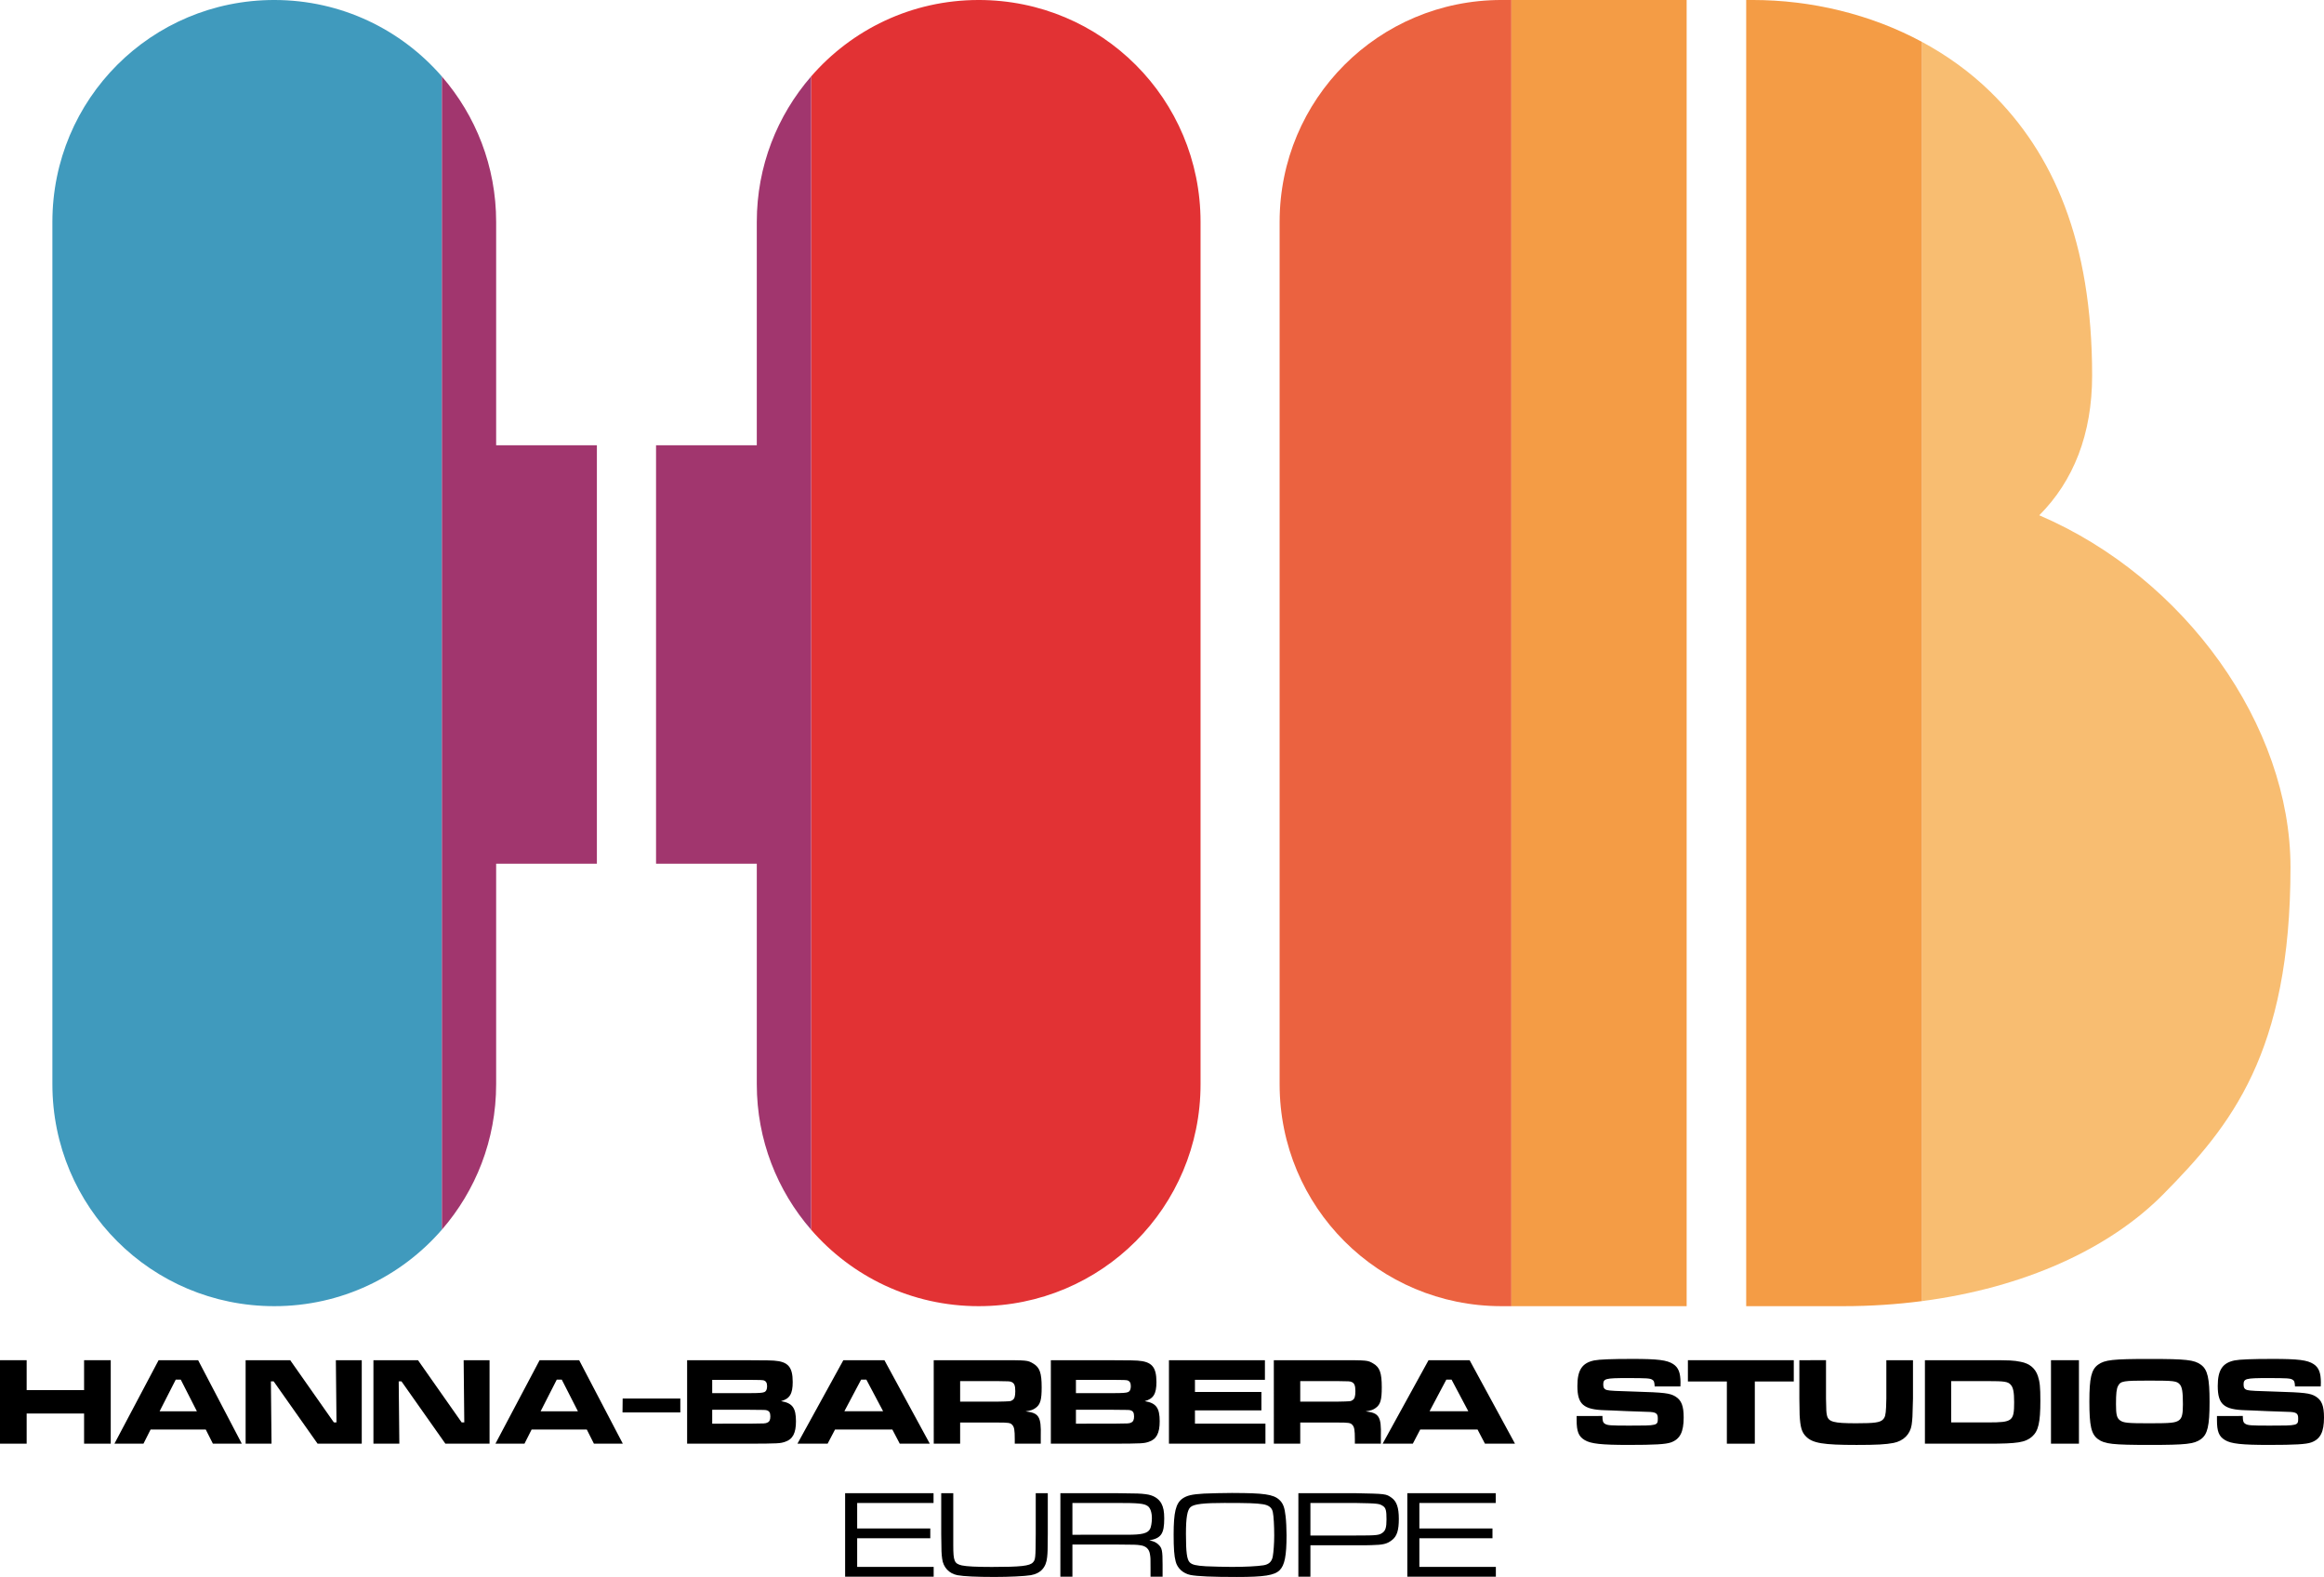 <?xml version="1.0" encoding="UTF-8" standalone="no"?>
<svg version="1.1" x="0px" y="0px" width="1000" height="678.371" viewBox="0 0 1000 678.371" enable-background="new 0 0 91.026 30.223" xml:space="preserve" id="svg2" inkscape:version="1.1.1 (3bf5ae0d25, 2021-09-20)" sodipodi:docname="HBStudiosEurope.svg" xmlns:inkscape="http://www.inkscape.org/namespaces/inkscape" xmlns:sodipodi="http://sodipodi.sourceforge.net/DTD/sodipodi-0.dtd" xmlns="http://www.w3.org/2000/svg" xmlns:svg="http://www.w3.org/2000/svg" xmlns:rdf="http://www.w3.org/1999/02/22-rdf-syntax-ns#" xmlns:cc="http://creativecommons.org/ns#" xmlns:dc="http://purl.org/dc/elements/1.1/"><defs id="defs32">
	

		
		
	
			
		
				
				
				
				
				
				
				
			
			
		</defs><sodipodi:namedview pagecolor="#ffffff" bordercolor="#666666" borderopacity="1" objecttolerance="10" gridtolerance="10" guidetolerance="10" inkscape:pageopacity="0" inkscape:pageshadow="2" inkscape:window-width="1366" inkscape:window-height="705" id="namedview30" showgrid="false" inkscape:zoom="0.5" inkscape:cx="561" inkscape:cy="357" inkscape:window-x="-8" inkscape:window-y="-8" inkscape:window-maximized="1" inkscape:current-layer="g870" inkscape:document-rotation="0" inkscape:pagecheckerboard="0"/>

<g id="g870" transform="translate(-67.94,191.725)"><g id="g32384"><g id="g1006" transform="matrix(8.003,0,0,8.003,-76.881,-1315.91)" style="display:inline;fill:#000000"><path inkscape:connector-curvature="0" d="m 18.096,213.585 v 4.487 h 1.433 v -1.621 h 3.088 v 1.621 h 1.433 v -4.487 h -1.433 v 1.608 h -3.088 v -1.608 z" style="font-style:normal;font-variant:normal;font-weight:bold;font-stretch:normal;font-size:medium;line-height:1.25;font-family:'Microgramma D Extended';-inkscape-font-specification:'Microgramma D Extended Bold';letter-spacing:0px;word-spacing:0px;fill:#000000;fill-opacity:1;stroke:none;stroke-width:0.148" id="path345-1"/><path inkscape:connector-curvature="0" d="m 29.543,218.073 h 1.554 l -2.348,-4.487 h -2.126 l -2.375,4.487 h 1.561 l 0.383,-0.76 h 2.967 z m -0.861,-1.742 h -2.005 l 0.868,-1.702 h 0.269 z" style="font-style:normal;font-variant:normal;font-weight:bold;font-stretch:normal;font-size:medium;line-height:1.25;font-family:'Microgramma D Extended';-inkscape-font-specification:'Microgramma D Extended Bold';letter-spacing:0px;word-spacing:0px;fill:#000000;fill-opacity:1;stroke:none;stroke-width:0.148" id="path347-6"/><path inkscape:connector-curvature="0" d="m 31.302,213.585 v 4.487 h 1.393 l -0.034,-3.35 h 0.148 l 2.362,3.35 h 2.375 v -4.487 h -1.392 l 0.034,3.344 h -0.141 l -2.348,-3.344 z" style="font-style:normal;font-variant:normal;font-weight:bold;font-stretch:normal;font-size:medium;line-height:1.25;font-family:'Microgramma D Extended';-inkscape-font-specification:'Microgramma D Extended Bold';letter-spacing:0px;word-spacing:0px;fill:#000000;fill-opacity:1;stroke:none;stroke-width:0.148" id="path349-3"/><path inkscape:connector-curvature="0" d="m 38.174,213.585 v 4.487 h 1.393 l -0.034,-3.35 h 0.148 l 2.361,3.35 h 2.375 v -4.487 H 43.025 l 0.034,3.344 h -0.141 l -2.348,-3.344 z" style="font-style:normal;font-variant:normal;font-weight:bold;font-stretch:normal;font-size:medium;line-height:1.25;font-family:'Microgramma D Extended';-inkscape-font-specification:'Microgramma D Extended Bold';letter-spacing:0px;word-spacing:0px;fill:#000000;fill-opacity:1;stroke:none;stroke-width:0.148" id="path351-4"/><path inkscape:connector-curvature="0" d="m 50.029,218.073 h 1.554 L 49.235,213.585 h -2.126 l -2.375,4.487 h 1.561 l 0.384,-0.76 h 2.967 z m -0.861,-1.742 h -2.005 l 0.868,-1.702 h 0.269 z" style="font-style:normal;font-variant:normal;font-weight:bold;font-stretch:normal;font-size:medium;line-height:1.25;font-family:'Microgramma D Extended';-inkscape-font-specification:'Microgramma D Extended Bold';letter-spacing:0px;word-spacing:0px;fill:#000000;fill-opacity:1;stroke:none;stroke-width:0.148" id="path353-3"/><path d="m 51.574,215.645 -0.008,0.747 h 3.108 v -0.747 z" style="font-style:normal;font-variant:normal;font-weight:bold;font-stretch:normal;font-size:medium;line-height:1.25;font-family:'Microgramma D Extended';-inkscape-font-specification:'Microgramma D Extended Bold';letter-spacing:0px;word-spacing:0px;fill:#000000;fill-opacity:1;stroke:none;stroke-width:0.141" id="path355-0" inkscape:connector-curvature="0"/><path inkscape:connector-curvature="0" d="m 55.04,218.073 h 3.356 c 1.566,-0.007 1.643,-0.013 1.909,-0.101 0.413,-0.135 0.587,-0.464 0.587,-1.103 0,-0.72 -0.189,-0.982 -0.804,-1.083 0.468,-0.128 0.629,-0.39 0.629,-1.029 0,-0.814 -0.252,-1.097 -1.014,-1.15 -0.21,-0.013 -0.21,-0.013 -1.315,-0.02 H 55.04 Z m 1.349,-2.718 v -0.713 h 2 c 0.643,0.007 0.664,0.007 0.741,0.02 0.147,0.034 0.21,0.135 0.21,0.323 0,0.161 -0.049,0.276 -0.154,0.316 -0.091,0.04 -0.294,0.054 -0.797,0.054 z m 0,1.642 v -0.747 h 2.007 c 0.825,0.007 0.825,0.007 0.895,0.02 0.161,0.034 0.224,0.128 0.224,0.336 0,0.188 -0.049,0.289 -0.168,0.336 -0.105,0.047 -0.105,0.047 -0.951,0.054 z" style="font-style:normal;font-variant:normal;font-weight:bold;font-stretch:normal;font-size:medium;line-height:1.25;font-family:'Microgramma D Extended';-inkscape-font-specification:'Microgramma D Extended Bold';letter-spacing:0px;word-spacing:0px;fill:#000000;fill-opacity:1;stroke:none;stroke-width:0.151" id="path330-4"/><path inkscape:connector-curvature="0" d="m 66.473,218.073 h 1.615 l -2.44,-4.487 h -2.209 l -2.468,4.487 h 1.622 l 0.399,-0.76 h 3.083 z m -0.895,-1.743 h -2.084 l 0.902,-1.702 h 0.28 z" style="font-style:normal;font-variant:normal;font-weight:bold;font-stretch:normal;font-size:medium;line-height:1.25;font-family:'Microgramma D Extended';-inkscape-font-specification:'Microgramma D Extended Bold';letter-spacing:0px;word-spacing:0px;fill:#000000;fill-opacity:1;stroke:none;stroke-width:0.151" id="path332-1"/><path inkscape:connector-curvature="0" d="m 68.3,218.073 h 1.419 v -1.137 h 2.007 c 0.587,0 0.692,0.013 0.79,0.121 0.112,0.114 0.14,0.276 0.14,0.78 v 0.235 h 1.398 v -0.417 c 0.028,-1.036 -0.098,-1.238 -0.818,-1.319 0.28,-0.04 0.413,-0.087 0.545,-0.188 0.252,-0.182 0.322,-0.437 0.322,-1.103 0,-0.78 -0.105,-1.076 -0.462,-1.285 -0.301,-0.175 -0.301,-0.175 -1.909,-0.175 h -3.433 z m 1.419,-2.261 v -1.103 h 2 c 0.643,0.007 0.664,0.007 0.762,0.047 0.147,0.061 0.203,0.188 0.203,0.491 0,0.283 -0.042,0.417 -0.154,0.484 -0.098,0.067 -0.098,0.067 -0.811,0.081 z" style="font-style:normal;font-variant:normal;font-weight:bold;font-stretch:normal;font-size:medium;line-height:1.25;font-family:'Microgramma D Extended';-inkscape-font-specification:'Microgramma D Extended Bold';letter-spacing:0px;word-spacing:0px;fill:#000000;fill-opacity:1;stroke:none;stroke-width:0.151" id="path334-6"/><path inkscape:connector-curvature="0" d="m 74.596,218.073 h 3.356 c 1.566,-0.007 1.643,-0.013 1.909,-0.101 0.413,-0.135 0.587,-0.464 0.587,-1.103 0,-0.72 -0.189,-0.982 -0.804,-1.083 0.468,-0.128 0.629,-0.39 0.629,-1.029 0,-0.814 -0.252,-1.097 -1.014,-1.15 -0.21,-0.013 -0.21,-0.013 -1.314,-0.02 h -3.349 z m 1.349,-2.718 v -0.713 h 2 c 0.643,0.007 0.664,0.007 0.741,0.02 0.147,0.034 0.21,0.135 0.21,0.323 0,0.161 -0.049,0.276 -0.154,0.316 -0.091,0.04 -0.294,0.054 -0.797,0.054 z m 0,1.642 v -0.747 h 2.007 c 0.825,0.007 0.825,0.007 0.895,0.02 0.161,0.034 0.224,0.128 0.224,0.336 0,0.188 -0.049,0.289 -0.168,0.336 -0.105,0.047 -0.105,0.047 -0.951,0.054 z" style="font-style:normal;font-variant:normal;font-weight:bold;font-stretch:normal;font-size:medium;line-height:1.25;font-family:'Microgramma D Extended';-inkscape-font-specification:'Microgramma D Extended Bold';letter-spacing:0px;word-spacing:0px;fill:#000000;fill-opacity:1;stroke:none;stroke-width:0.151" id="path336-5"/><path inkscape:connector-curvature="0" d="m 80.946,213.585 v 4.487 h 5.188 v -1.076 h -3.79 v -0.713 h 3.573 v -0.989 h -3.573 v -0.653 h 3.762 v -1.056 z" style="font-style:normal;font-variant:normal;font-weight:bold;font-stretch:normal;font-size:medium;line-height:1.25;font-family:'Microgramma D Extended';-inkscape-font-specification:'Microgramma D Extended Bold';letter-spacing:0px;word-spacing:0px;fill:#000000;fill-opacity:1;stroke:none;stroke-width:0.151" id="path338-8"/><path inkscape:connector-curvature="0" d="m 86.586,218.073 h 1.419 v -1.137 h 2.007 c 0.587,0 0.692,0.013 0.79,0.121 0.112,0.114 0.14,0.276 0.14,0.78 v 0.235 h 1.398 v -0.417 c 0.028,-1.036 -0.098,-1.238 -0.818,-1.319 0.28,-0.04 0.413,-0.087 0.545,-0.188 0.252,-0.182 0.322,-0.437 0.322,-1.103 0,-0.78 -0.105,-1.076 -0.462,-1.285 -0.301,-0.175 -0.301,-0.175 -1.909,-0.175 h -3.433 z m 1.419,-2.261 v -1.103 h 2 c 0.643,0.007 0.664,0.007 0.762,0.047 0.147,0.061 0.203,0.188 0.203,0.491 0,0.283 -0.042,0.417 -0.154,0.484 -0.098,0.067 -0.098,0.067 -0.811,0.081 z" style="font-style:normal;font-variant:normal;font-weight:bold;font-stretch:normal;font-size:medium;line-height:1.25;font-family:'Microgramma D Extended';-inkscape-font-specification:'Microgramma D Extended Bold';letter-spacing:0px;word-spacing:0px;fill:#000000;fill-opacity:1;stroke:none;stroke-width:0.151" id="path340-0"/><path inkscape:connector-curvature="0" d="m 97.937,218.073 h 1.615 l -2.44,-4.487 h -2.209 l -2.468,4.487 h 1.622 l 0.398,-0.76 h 3.084 z m -0.895,-1.743 h -2.084 l 0.902,-1.702 h 0.28 z" style="font-style:normal;font-variant:normal;font-weight:bold;font-stretch:normal;font-size:medium;line-height:1.25;font-family:'Microgramma D Extended';-inkscape-font-specification:'Microgramma D Extended Bold';letter-spacing:0px;word-spacing:0px;fill:#000000;fill-opacity:1;stroke:none;stroke-width:0.151" id="path342-3"/><path inkscape:connector-curvature="0" d="m 102.866,216.586 v 0.215 c 0,0.619 0.106,0.881 0.43,1.076 0.332,0.202 0.903,0.262 2.363,0.262 1.404,0 1.996,-0.034 2.278,-0.135 0.487,-0.175 0.684,-0.558 0.684,-1.339 0,-0.626 -0.12,-0.928 -0.444,-1.13 -0.303,-0.182 -0.607,-0.215 -2.159,-0.262 -0.995,-0.027 -1.383,-0.047 -1.509,-0.081 -0.148,-0.034 -0.212,-0.121 -0.212,-0.289 0,-0.33 0.099,-0.357 1.312,-0.357 1.016,0 1.192,0.013 1.312,0.081 0.106,0.061 0.127,0.121 0.141,0.37 h 1.383 c 0.006,-0.087 0.006,-0.182 0.006,-0.209 0,-0.531 -0.113,-0.814 -0.395,-0.996 -0.331,-0.215 -0.825,-0.276 -2.194,-0.276 -1.129,0 -1.777,0.027 -2.053,0.081 -0.649,0.135 -0.903,0.518 -0.903,1.372 0,0.989 0.324,1.272 1.488,1.305 l 0.381,0.013 0.762,0.034 1.129,0.04 c 0.458,0.007 0.564,0.074 0.564,0.343 0,0.397 0,0.397 -1.538,0.397 -1.009,0 -1.164,-0.013 -1.298,-0.094 -0.113,-0.067 -0.141,-0.155 -0.141,-0.424 z" style="font-style:normal;font-variant:normal;font-weight:bold;font-stretch:normal;font-size:medium;line-height:1.25;font-family:'Microgramma D Extended';-inkscape-font-specification:'Microgramma D Extended Bold';letter-spacing:0px;word-spacing:0px;fill:#000000;fill-opacity:1;stroke:none;stroke-width:0.152" id="path315-2"/><path inkscape:connector-curvature="0" d="m 108.848,213.585 v 1.144 h 2.095 v 3.344 h 1.503 v -3.344 h 2.095 v -1.144 z" style="font-style:normal;font-variant:normal;font-weight:bold;font-stretch:normal;font-size:medium;line-height:1.25;font-family:'Microgramma D Extended';-inkscape-font-specification:'Microgramma D Extended Bold';letter-spacing:0px;word-spacing:0px;fill:#000000;fill-opacity:1;stroke:none;stroke-width:0.152" id="path317-1"/><path inkscape:connector-curvature="0" d="m 114.841,213.585 v 2.065 c 0.008,0.727 0.008,0.727 0.014,0.875 0.035,0.659 0.113,0.935 0.346,1.164 0.353,0.357 0.917,0.451 2.716,0.451 1.093,0 1.566,-0.027 1.989,-0.108 0.536,-0.108 0.896,-0.464 0.973,-0.976 0.042,-0.316 0.049,-0.39 0.071,-1.406 v -2.065 h -1.432 v 2.065 c 0,0.094 -0.008,0.309 -0.014,0.464 -0.021,0.424 -0.056,0.545 -0.169,0.659 -0.155,0.161 -0.451,0.202 -1.439,0.202 -1.22,0 -1.495,-0.074 -1.573,-0.431 -0.035,-0.182 -0.035,-0.188 -0.049,-0.895 v -2.065 z" style="font-style:normal;font-variant:normal;font-weight:bold;font-stretch:normal;font-size:medium;line-height:1.25;font-family:'Microgramma D Extended';-inkscape-font-specification:'Microgramma D Extended Bold';letter-spacing:0px;word-spacing:0px;fill:#000000;fill-opacity:1;stroke:none;stroke-width:0.152" id="path319-0"/><path inkscape:connector-curvature="0" d="m 121.592,218.073 h 3.393 c 1.587,0 2.003,-0.067 2.363,-0.377 0.346,-0.303 0.451,-0.76 0.451,-1.931 0,-0.733 -0.028,-1.016 -0.134,-1.332 -0.141,-0.417 -0.452,-0.673 -0.917,-0.76 -0.402,-0.081 -0.564,-0.087 -1.763,-0.087 h -3.393 z m 1.411,-1.144 v -2.22 h 1.982 c 0.875,0 1.065,0.027 1.213,0.188 0.141,0.148 0.191,0.397 0.191,0.949 0,1.016 -0.092,1.083 -1.39,1.083 z" style="font-style:normal;font-variant:normal;font-weight:bold;font-stretch:normal;font-size:medium;line-height:1.25;font-family:'Microgramma D Extended';-inkscape-font-specification:'Microgramma D Extended Bold';letter-spacing:0px;word-spacing:0px;fill:#000000;fill-opacity:1;stroke:none;stroke-width:0.152" id="path321-5"/><path inkscape:connector-curvature="0" d="m 128.37,213.585 v 4.487 h 1.503 v -4.487 z" style="font-style:normal;font-variant:normal;font-weight:bold;font-stretch:normal;font-size:medium;line-height:1.25;font-family:'Microgramma D Extended';-inkscape-font-specification:'Microgramma D Extended Bold';letter-spacing:0px;word-spacing:0px;fill:#000000;fill-opacity:1;stroke:none;stroke-width:0.152" id="path323-0"/><path inkscape:connector-curvature="0" d="m 133.665,213.518 c -1.968,0 -2.405,0.047 -2.765,0.309 -0.36,0.262 -0.466,0.72 -0.466,1.971 0,1.319 0.099,1.763 0.466,2.032 0.36,0.262 0.797,0.309 2.779,0.309 1.947,0 2.391,-0.047 2.751,-0.309 0.36,-0.262 0.466,-0.713 0.466,-2.005 0,-1.285 -0.106,-1.736 -0.466,-1.998 -0.36,-0.262 -0.797,-0.309 -2.765,-0.309 z m 0,1.164 c 1.312,0 1.467,0.02 1.629,0.202 0.127,0.148 0.169,0.404 0.169,1.07 0,0.545 -0.049,0.74 -0.212,0.861 -0.191,0.135 -0.423,0.161 -1.573,0.161 -1.185,0 -1.411,-0.02 -1.601,-0.161 -0.169,-0.128 -0.212,-0.309 -0.212,-0.868 0,-0.572 0.028,-0.828 0.113,-0.982 0.141,-0.262 0.275,-0.283 1.686,-0.283 z" style="font-style:normal;font-variant:normal;font-weight:bold;font-stretch:normal;font-size:medium;line-height:1.25;font-family:'Microgramma D Extended';-inkscape-font-specification:'Microgramma D Extended Bold';letter-spacing:0px;word-spacing:0px;fill:#000000;fill-opacity:1;stroke:none;stroke-width:0.152" id="path325-5"/><path inkscape:connector-curvature="0" d="m 137.294,216.586 v 0.215 c 0,0.619 0.106,0.881 0.43,1.076 0.332,0.202 0.903,0.262 2.363,0.262 1.404,0 1.996,-0.034 2.278,-0.135 0.487,-0.175 0.684,-0.558 0.684,-1.339 0,-0.626 -0.12,-0.928 -0.444,-1.13 -0.303,-0.182 -0.607,-0.215 -2.159,-0.262 -0.995,-0.027 -1.382,-0.047 -1.509,-0.081 -0.148,-0.034 -0.212,-0.121 -0.212,-0.289 0,-0.33 0.099,-0.357 1.312,-0.357 1.016,0 1.192,0.013 1.312,0.081 0.106,0.061 0.127,0.121 0.141,0.37 h 1.383 c 0.008,-0.087 0.008,-0.182 0.008,-0.209 0,-0.531 -0.113,-0.814 -0.395,-0.996 -0.331,-0.215 -0.825,-0.276 -2.194,-0.276 -1.129,0 -1.777,0.027 -2.053,0.081 -0.649,0.135 -0.903,0.518 -0.903,1.372 0,0.989 0.324,1.272 1.488,1.305 l 0.381,0.013 0.762,0.034 1.129,0.04 c 0.458,0.007 0.564,0.074 0.564,0.343 0,0.397 0,0.397 -1.538,0.397 -1.009,0 -1.164,-0.013 -1.298,-0.094 -0.113,-0.067 -0.141,-0.155 -0.141,-0.424 z" style="font-style:normal;font-variant:normal;font-weight:bold;font-stretch:normal;font-size:medium;line-height:1.25;font-family:'Microgramma D Extended';-inkscape-font-specification:'Microgramma D Extended Bold';letter-spacing:0px;word-spacing:0px;fill:#000000;fill-opacity:1;stroke:none;stroke-width:0.152" id="path327-9"/><path inkscape:connector-curvature="0" d="m 63.535,225.222 h 4.761 v -0.525 h -4.113 v -1.541 h 3.931 v -0.525 h -3.931 v -1.372 h 4.106 v -0.525 h -4.754 z" style="font-style:normal;font-variant:normal;font-weight:500;font-stretch:normal;font-size:35.301px;line-height:1.25;font-family:'Microgramma D Extended';-inkscape-font-specification:'Microgramma D Extended Medium';letter-spacing:0px;word-spacing:0px;fill:#000000;fill-opacity:1;stroke:none;stroke-width:0.154" id="path302-8"/><path inkscape:connector-curvature="0" d="m 68.702,220.735 v 2.207 c 0.007,0.962 0.015,1.043 0.051,1.319 0.058,0.457 0.371,0.794 0.823,0.881 0.335,0.061 0.99,0.094 1.995,0.094 0.793,0 1.616,-0.04 1.944,-0.094 0.531,-0.094 0.83,-0.417 0.881,-0.962 0.029,-0.276 0.029,-0.309 0.036,-1.238 v -2.207 h -0.648 v 2.207 c -0.007,1.292 -0.015,1.366 -0.153,1.514 -0.175,0.188 -0.648,0.242 -2.206,0.242 -0.823,0 -1.361,-0.027 -1.609,-0.081 -0.408,-0.094 -0.466,-0.229 -0.466,-1.083 v -0.592 -2.207 z" style="font-style:normal;font-variant:normal;font-weight:500;font-stretch:normal;font-size:35.301px;line-height:1.25;font-family:'Microgramma D Extended';-inkscape-font-specification:'Microgramma D Extended Medium';letter-spacing:0px;word-spacing:0px;fill:#000000;fill-opacity:1;stroke:none;stroke-width:0.154" id="path304-3"/><path inkscape:connector-curvature="0" d="m 75.108,225.222 h 0.648 v -1.729 h 2.38 c 1.048,0.007 1.048,0.007 1.274,0.04 0.306,0.04 0.48,0.209 0.517,0.498 0.029,0.175 0.029,0.182 0.029,0.76 v 0.431 H 80.604 V 224.583 c 0,-0.767 -0.029,-0.902 -0.218,-1.083 -0.124,-0.121 -0.262,-0.188 -0.495,-0.229 0.641,-0.121 0.801,-0.357 0.801,-1.184 0,-0.37 -0.044,-0.592 -0.153,-0.801 -0.153,-0.276 -0.444,-0.451 -0.837,-0.498 -0.335,-0.04 -0.342,-0.04 -1.565,-0.054 h -3.028 z m 0.648,-2.254 v -1.709 h 2.38 c 1.172,0 1.463,0.027 1.66,0.161 0.146,0.094 0.233,0.343 0.233,0.659 0,0.229 -0.044,0.484 -0.102,0.585 -0.131,0.229 -0.43,0.303 -1.208,0.303 h -0.582 z" style="font-style:normal;font-variant:normal;font-weight:500;font-stretch:normal;font-size:35.301px;line-height:1.25;font-family:'Microgramma D Extended';-inkscape-font-specification:'Microgramma D Extended Medium';letter-spacing:0px;word-spacing:0px;fill:#000000;fill-opacity:1;stroke:none;stroke-width:0.154" id="path306-5"/><path inkscape:connector-curvature="0" d="m 84.379,220.721 c -0.422,0 -1.259,0.02 -1.551,0.034 -0.662,0.04 -0.91,0.101 -1.157,0.269 -0.357,0.256 -0.473,0.733 -0.473,1.938 0,0.727 0.029,1.144 0.109,1.44 0.087,0.363 0.4,0.646 0.793,0.727 0.364,0.074 1.194,0.108 2.49,0.108 1.485,0 2.024,-0.087 2.308,-0.363 0.269,-0.269 0.371,-0.774 0.371,-1.877 0,-0.343 -0.022,-0.794 -0.051,-1.023 -0.051,-0.478 -0.138,-0.706 -0.342,-0.888 -0.313,-0.289 -0.837,-0.363 -2.497,-0.363 z m -0.379,0.538 c 1.245,0 1.616,0.013 1.987,0.067 0.328,0.047 0.502,0.182 0.546,0.437 0.044,0.202 0.073,0.74 0.073,1.245 0,0.417 -0.036,0.902 -0.08,1.144 -0.058,0.269 -0.211,0.41 -0.495,0.457 -0.328,0.054 -0.997,0.087 -1.711,0.087 -0.313,0 -1.128,-0.02 -1.39,-0.034 -0.539,-0.034 -0.735,-0.081 -0.866,-0.209 -0.153,-0.155 -0.204,-0.545 -0.204,-1.541 0,-0.861 0.073,-1.285 0.248,-1.433 0.189,-0.161 0.684,-0.222 1.893,-0.222 z" style="font-style:normal;font-variant:normal;font-weight:500;font-stretch:normal;font-size:35.301px;line-height:1.25;font-family:'Microgramma D Extended';-inkscape-font-specification:'Microgramma D Extended Medium';letter-spacing:0px;word-spacing:0px;fill:#000000;fill-opacity:1;stroke:none;stroke-width:0.154" id="path308-1"/><path inkscape:connector-curvature="0" d="m 87.904,225.222 h 0.648 v -1.689 h 2.424 c 0.48,0 0.764,0 0.852,-0.007 0.641,-0.013 0.852,-0.067 1.114,-0.276 0.262,-0.202 0.364,-0.525 0.364,-1.13 0,-0.612 -0.116,-0.949 -0.393,-1.144 -0.298,-0.209 -0.298,-0.209 -1.936,-0.242 h -3.072 z m 0.648,-2.213 v -1.749 h 2.424 c 1.216,0.02 1.288,0.034 1.485,0.168 0.146,0.101 0.182,0.249 0.182,0.713 0,0.424 -0.051,0.592 -0.197,0.706 -0.197,0.148 -0.291,0.161 -1.47,0.161 z" style="font-style:normal;font-variant:normal;font-weight:500;font-stretch:normal;font-size:35.301px;line-height:1.25;font-family:'Microgramma D Extended';-inkscape-font-specification:'Microgramma D Extended Medium';letter-spacing:0px;word-spacing:0px;fill:#000000;fill-opacity:1;stroke:none;stroke-width:0.154" id="path310-0"/><path inkscape:connector-curvature="0" d="m 93.762,225.222 h 4.761 v -0.525 h -4.113 v -1.541 h 3.931 v -0.525 H 94.41 v -1.372 h 4.106 v -0.525 h -4.754 z" style="font-style:normal;font-variant:normal;font-weight:500;font-stretch:normal;font-size:35.301px;line-height:1.25;font-family:'Microgramma D Extended';-inkscape-font-specification:'Microgramma D Extended Medium';letter-spacing:0px;word-spacing:0px;fill:#000000;fill-opacity:1;stroke:none;stroke-width:0.154" id="path312-5"/></g><g id="g32330" transform="matrix(0.86,0,0,0.86,9.513,-26.846)"><path style="display:inline;opacity:1;fill:#f8bd71;fill-opacity:1;stroke-width:1.367" d="M 1018.865,40.248 V 670.119 c 51.093,-6.649 93.727,-26.114 120.764,-53.475 33.712,-34.116 63.621,-70.612 63.621,-163.543 0,-70.746 -52.574,-144.739 -125.699,-176.059 17.154,-17.17 26.449,-40.626 26.449,-69.9 0,-67.248 -19.52,-111.223 -50.809,-141.838 -10.2,-9.981 -21.82,-18.316 -34.326,-25.057 z" transform="translate(10.712,-211.01)" id="path25553"/><path style="display:inline;opacity:1;fill:#eb6240;fill-opacity:1;stroke-width:1.367" d="m 808.486,19.285 c -61.503,0 -111.016,49.513 -111.016,111.016 v 431.334 c 0,61.503 49.513,111.018 111.016,111.018 h 4.951 V 19.285 Z" transform="translate(10.712,-211.01)" id="path7008"/><path id="path7008-0" style="display:inline;opacity:1;fill:#f49c45;fill-opacity:1;stroke-width:1.367" d="M 813.438,19.285 V 672.652 h 87.686 V 19.285 Z m 117.48,0 V 672.652 h 48.682 c 13.541,0 26.651,-0.892 39.266,-2.533 V 40.248 C 993.01,26.312 963.309,19.285 934.143,19.285 Z" transform="translate(10.712,-211.01)"/><path id="rect1331-3" style="display:inline;fill:#409abd;fill-opacity:1;stroke-width:1.367" d="m 205.167,-191.725 c -61.503,0 -111.016,49.513 -111.016,111.016 v 431.336 c 0,61.503 49.513,111.016 111.016,111.016 33.596,0 63.543,-14.841 83.867,-38.273 v -576.82 c -20.325,-23.433 -50.271,-38.273 -83.867,-38.273 z"/><path id="rect1331-3-2" style="display:inline;fill:#e23234;fill-opacity:1;stroke-width:1.367" d="m 557.606,-191.725 c 61.503,0 111.016,49.513 111.016,111.016 v 431.336 c 0,61.503 -49.513,111.016 -111.016,111.016 -33.596,0 -63.543,-14.841 -83.867,-38.273 v -576.82 c 20.325,-23.433 50.271,-38.273 83.867,-38.273 z"/><path id="rect1331-3-0-7" style="display:inline;fill:#a1366e;fill-opacity:1;stroke-width:1.367" d="m 473.739,-153.451 v 576.82 c -16.882,-19.464 -27.148,-44.836 -27.148,-72.742 v -110.309 h -50.404 V 31.013 h 50.404 V -80.709 c 0,-27.906 10.266,-53.278 27.148,-72.742 z m -184.705,0 v 576.82 c 16.882,-19.464 27.148,-44.836 27.148,-72.742 v -110.309 h 50.404 V 31.013 h -50.404 V -80.709 c 0,-27.906 -10.266,-53.278 -27.148,-72.742 z"/></g></g></g></svg>